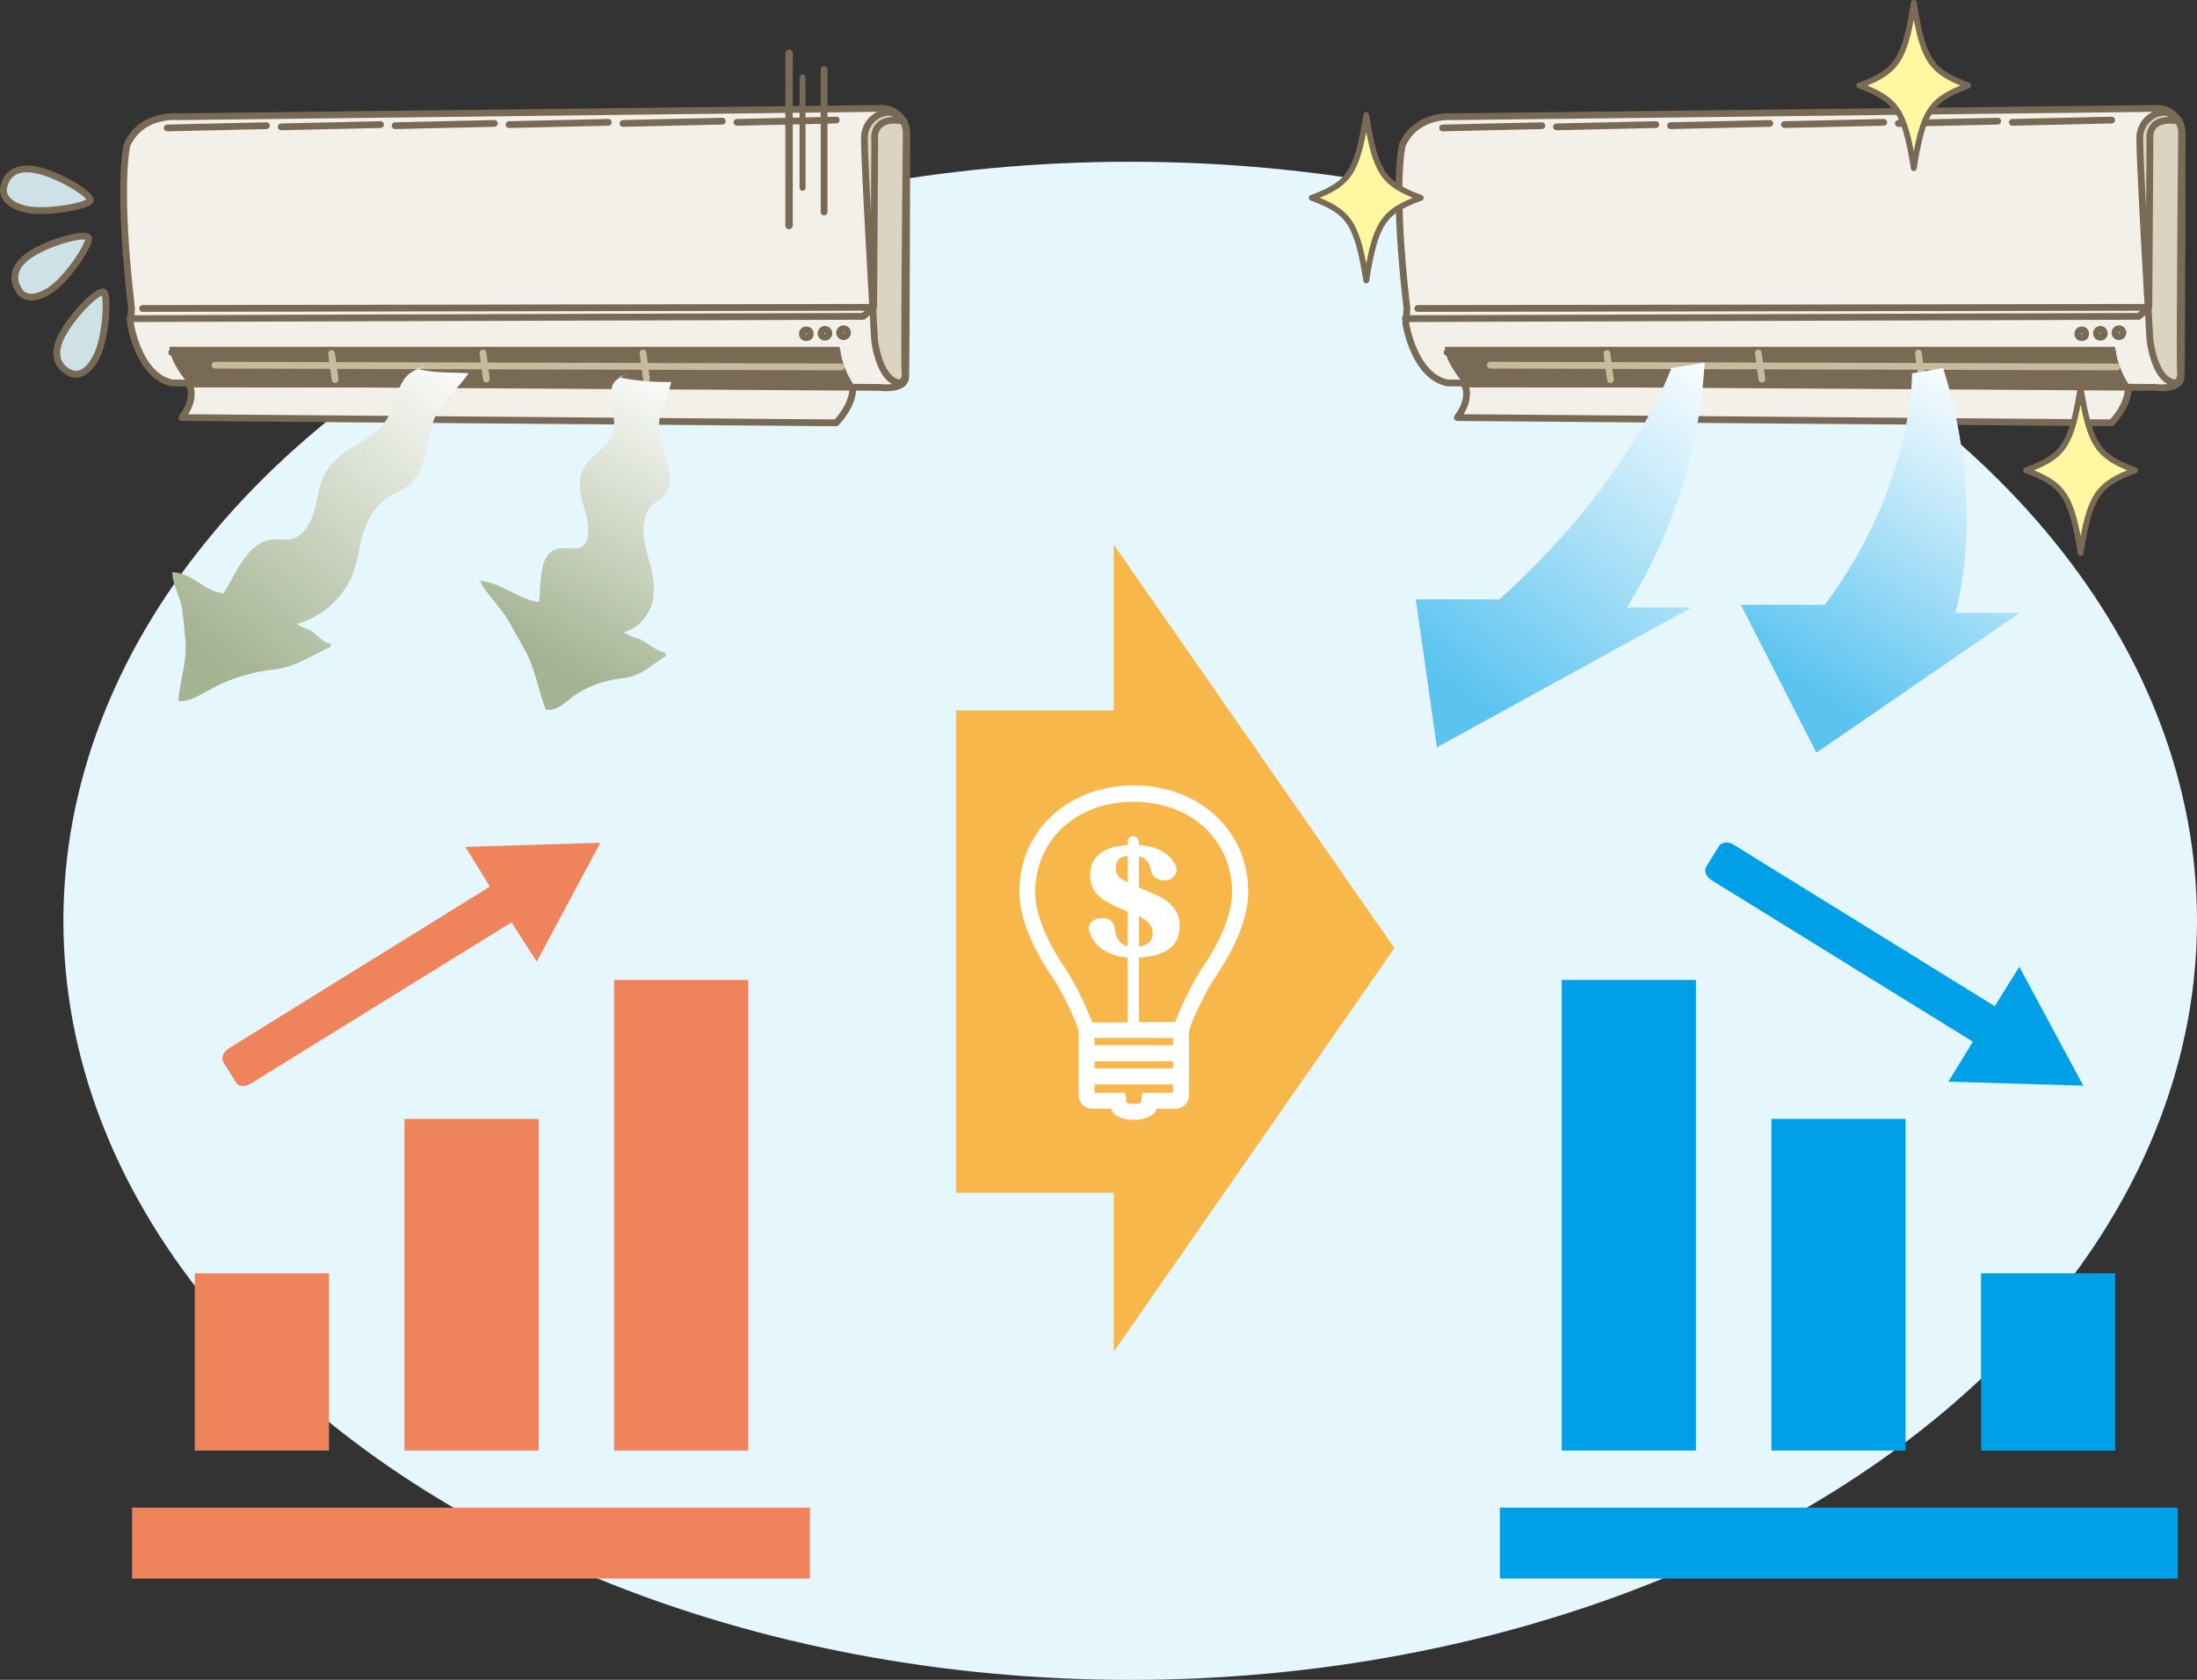 <svg xmlns="http://www.w3.org/2000/svg" xmlns:xlink="http://www.w3.org/1999/xlink" viewBox="0 0 261.98 200.34"><rect x="0" y="0" width="261.98" height="200.34" fill="#333333" stroke="none"/><defs><linearGradient id="linear-gradient" x1="-116.16" y1="43.63" x2="-139.9" y2="78.1" gradientTransform="matrix(1, 0, -0.26, 1, 185.06, 0)" gradientUnits="userSpaceOnUse"><stop offset="0" stop-color="#fff"/><stop offset="1" stop-color="#a4b391"/></linearGradient><linearGradient id="linear-gradient-2" x1="288.56" y1="43.78" x2="264.07" y2="79.34" gradientTransform="matrix(1, 0, 0.31, 1, -222.46, 0)" xlink:href="#linear-gradient"/><linearGradient id="linear-gradient-3" x1="83.61" y1="45.21" x2="57.3" y2="83.41" gradientTransform="matrix(1, 0, -0.19, 1, 133.43, 0)" gradientUnits="userSpaceOnUse"><stop offset="0" stop-color="#fff"/><stop offset="1" stop-color="#5ac3f0"/></linearGradient><linearGradient id="linear-gradient-4" x1="359.19" y1="45.85" x2="332.88" y2="84.05" gradientTransform="matrix(1, 0, 0.18, 1, -129.61, 0)" xlink:href="#linear-gradient-3"/></defs><g style="isolation:isolate"><g id="レイヤー_2" data-name="レイヤー 2"><g id="レイヤー_1-2" data-name="レイヤー 1"><ellipse cx="134.77" cy="109.82" rx="127.21" ry="90.53" style="fill:#e5f6fd"/><path d="M22.5,45.8s1.07,1.48-.8,4l78,.63s2.2-2.14,2-4.6Z" style="fill:#f3f0ea;stroke:#796a56;stroke-linecap:round;stroke-linejoin:round;stroke-width:0.807px"/><path d="M21.15,13.92s-4.3-.41-6,3.36c0,0-1.21,4.44.54,19.51l-.14,1.75s.94,6.32,5,7.13l84.35.53s3,.41,3.09-1.21.14-29.06.14-29.06a3,3,0,0,0-3.23-3Z" style="fill:#f3f0ea;stroke:#796a56;stroke-linecap:round;stroke-linejoin:round;stroke-width:0.807px"/><polyline points="15.5 38 102.95 37.73 104.16 36.65" style="fill:none;stroke:#796a56;stroke-linecap:round;stroke-linejoin:round;stroke-width:0.807px"/><path d="M106.17,13.38a3.07,3.07,0,0,0-3.09,3.23c0,3.23,1.21,23.94,1.21,23.94s.54,5,3.1,5.12c0,0,.67-.27.53-1.35s.14-28.39.14-28.39A2.51,2.51,0,0,0,106.17,13.38Z" style="fill:#dcd3c2;stroke:#796a56;stroke-linecap:round;stroke-linejoin:round;stroke-width:0.807px"/><line x1="19.94" y1="15.26" x2="31.78" y2="14.99" style="fill:none;stroke:#796a56;stroke-linecap:round;stroke-linejoin:round;stroke-width:0.807px"/><line x1="33.53" y1="15.13" x2="45.37" y2="14.86" style="fill:none;stroke:#796a56;stroke-linecap:round;stroke-linejoin:round;stroke-width:0.807px"/><line x1="47.12" y1="14.99" x2="58.95" y2="14.72" style="fill:none;stroke:#796a56;stroke-linecap:round;stroke-linejoin:round;stroke-width:0.807px"/><line x1="60.7" y1="14.86" x2="72.54" y2="14.59" style="fill:none;stroke:#796a56;stroke-linecap:round;stroke-linejoin:round;stroke-width:0.807px"/><line x1="74.29" y1="14.72" x2="86.13" y2="14.45" style="fill:none;stroke:#796a56;stroke-linecap:round;stroke-linejoin:round;stroke-width:0.807px"/><line x1="87.88" y1="14.59" x2="99.72" y2="14.32" style="fill:none;stroke:#796a56;stroke-linecap:round;stroke-linejoin:round;stroke-width:0.807px"/><path d="M101.74,45.8a10.59,10.59,0,0,1-1.62-4.44H20.21c0,1.88,2.29,4.44,2.29,4.44Z" style="fill:#796a56"/><line x1="20.48" y1="42.03" x2="99.85" y2="42.03" style="fill:none;stroke:#796a56;stroke-linecap:round;stroke-linejoin:round;stroke-width:0.807px"/><path d="M17,36.79l87.18-.14.13-19.91s-.54-3,3.5-2.29" style="fill:none;stroke:#796a56;stroke-linecap:round;stroke-linejoin:round;stroke-width:0.807px"/><circle cx="96.15" cy="39.81" r="0.47" style="fill:none;stroke:#796a56;stroke-linecap:round;stroke-linejoin:round;stroke-width:0.807px"/><path d="M98.84,39.75a.47.47,0,1,1-.47-.47A.47.47,0,0,1,98.84,39.75Z" style="fill:none;stroke:#796a56;stroke-linecap:round;stroke-linejoin:round;stroke-width:0.807px"/><path d="M101.06,39.68a.47.47,0,1,1-.47-.47A.47.47,0,0,1,101.06,39.68Z" style="fill:none;stroke:#796a56;stroke-linecap:round;stroke-linejoin:round;stroke-width:0.807px"/><line x1="57.59" y1="42.1" x2="58" y2="45.21" style="fill:none;stroke:#c8bb9b;stroke-linecap:round;stroke-linejoin:round;stroke-width:0.807px"/><line x1="76.67" y1="42.1" x2="77.09" y2="45.21" style="fill:none;stroke:#c8bb9b;stroke-linecap:round;stroke-linejoin:round;stroke-width:0.807px"/><line x1="39.54" y1="42.16" x2="39.96" y2="45.27" style="fill:none;stroke:#c8bb9b;stroke-linecap:round;stroke-linejoin:round;stroke-width:0.807px"/><line x1="25.64" y1="43.55" x2="100.32" y2="43.76" style="fill:none;stroke:#c8bb9b;stroke-linecap:round;stroke-linejoin:round;stroke-width:0.807px"/><path d="M51,43.55c-1.48.56-2.59.81-3.36,2.71-.91,2.27-1,3.73-3,5.39-1.84,1.5-4.32,2.16-5.83,4.74C37.69,58.31,38,60.23,37,62.13c-1.78,3.58-3.49,1.53-5.66,2.52s-3.37,3.94-4.65,6.1c-2.32-.18-3.76-2.47-6.16-2.5.08,1.59,1,3,1.2,4.47.15,1.19.27,2.45.38,3.62.24,2.33-.62,4.7-.85,7.22,1.27.39,3.41-1.23,4.83-1.87a20.66,20.66,0,0,1,6.58-1.84c2.62-.31,4.08-1.5,6.66-2.65a.49.49,0,0,0,.09-.42c-1-.15-1.65-1.18-2.47-1.64-.46-.26-1.13-.28-1.51-.75a10,10,0,0,0,6-4.65c2-3.43.83-6.92,4.29-10,1.37-1.22,2.88-1.21,4-3,1-1.56,1.14-3.41,1.5-5,.87-3.86,2.68-4.4,4.66-7.23-1.95-.11-4.42,0-6.21-.57" style="mix-blend-mode:multiply;fill:url(#linear-gradient)"/><path d="M74.85,44.59c-1.15.55-2.1.8-1.95,2.71.18,2.27.81,3.72-.38,5.39-1.07,1.5-3.14,2.16-3.38,4.74-.17,1.91,1,3.83,1,5.74,0,3.58-2.63,1.53-4.24,2.52s-1.39,3.94-1.61,6.1c-2.31-.18-4.75-2.47-7.07-2.5.82,1.59,2.34,3,3.23,4.46.71,1.2,1.4,2.46,2.06,3.63,1.31,2.32,1.6,4.69,2.56,7.22,1.39.39,2.68-1.24,3.74-1.87a13,13,0,0,1,5.45-1.84c2.37-.31,3.22-1.5,5.15-2.65a.57.57,0,0,0-.11-.43c-1-.14-2.13-1.17-3.13-1.63a7.19,7.19,0,0,1-1.8-.75,5.1,5.1,0,0,0,3.57-4.65c.34-3.44-2.43-6.93-.56-10,.75-1.22,2.2-1.21,2.46-3,.23-1.55-.5-3.41-.9-5-1-3.87.52-4.4,1.09-7.23A28.11,28.11,0,0,1,73.79,45" style="mix-blend-mode:multiply;fill:url(#linear-gradient-2)"/><line x1="98.27" y1="8.28" x2="98.27" y2="25.28" style="fill:none;stroke:#796a56;stroke-linecap:round;stroke-linejoin:round;stroke-width:0.807px"/><line x1="95.7" y1="9.24" x2="95.7" y2="22.4" style="fill:none;stroke:#796a56;stroke-linecap:round;stroke-linejoin:round;stroke-width:0.71px"/><line x1="94.09" y1="6.35" x2="94.09" y2="26.89" style="fill:none;stroke:#796a56;stroke-linecap:round;stroke-linejoin:round;stroke-width:0.887px"/><path d="M6.21,34.45c-2.11,1.52-3.39,1-3.86.31-.78-1.08-1.07-2.69,1-4.22s6.71-2.86,7.18-2.21C10.92,28.81,8.32,32.92,6.21,34.45Z" style="fill:#cee1e7;stroke:#796a56;stroke-linecap:round;stroke-linejoin:round;stroke-width:0.807px"/><path d="M11.6,42.31c-1.08,2.37-2.46,2.52-3.19,2.19-1.21-.56-2.27-1.81-1.19-4.18s4.41-5.81,5.14-5.48C12.91,35.09,12.68,40,11.6,42.31Z" style="fill:#cee1e7;stroke:#796a56;stroke-linecap:round;stroke-linejoin:round;stroke-width:0.807px"/><path d="M3.31,25C.76,24.5.28,23.19.43,22.4c.24-1.31,1.2-2.63,3.76-2.16s6.71,2.88,6.56,3.67C10.64,24.5,5.87,25.45,3.31,25Z" style="fill:#cee1e7;stroke:#796a56;stroke-linecap:round;stroke-linejoin:round;stroke-width:0.807px"/><path d="M174.58,45.8s1.07,1.48-.8,4l78,.63s2.21-2.14,2-4.6Z" style="fill:#f3f0ea;stroke:#796a56;stroke-linecap:round;stroke-linejoin:round;stroke-width:0.807px"/><path d="M173.23,13.92s-4.3-.41-6,3.36c0,0-1.21,4.44.54,19.51l-.14,1.75s.95,6.32,5,7.13l84.35.53s3,.41,3.1-1.21.13-29.06.13-29.06a3,3,0,0,0-3.23-3Z" style="fill:#f3f0ea;stroke:#796a56;stroke-linecap:round;stroke-linejoin:round;stroke-width:0.807px"/><polyline points="167.58 38 255.03 37.73 256.24 36.65" style="fill:none;stroke:#796a56;stroke-linecap:round;stroke-linejoin:round;stroke-width:0.807px"/><path d="M258.26,13.38a3.08,3.08,0,0,0-3.1,3.23c0,3.23,1.21,23.94,1.21,23.94s.54,5,3.1,5.12c0,0,.67-.27.54-1.35s.13-28.39.13-28.39A2.5,2.5,0,0,0,258.26,13.38Z" style="fill:#dcd3c2;stroke:#796a56;stroke-linecap:round;stroke-linejoin:round;stroke-width:0.807px"/><line x1="172.02" y1="15.26" x2="183.86" y2="14.99" style="fill:none;stroke:#796a56;stroke-linecap:round;stroke-linejoin:round;stroke-width:0.807px"/><line x1="185.61" y1="15.13" x2="197.45" y2="14.86" style="fill:none;stroke:#796a56;stroke-linecap:round;stroke-linejoin:round;stroke-width:0.807px"/><line x1="199.2" y1="14.99" x2="211.04" y2="14.72" style="fill:none;stroke:#796a56;stroke-linecap:round;stroke-linejoin:round;stroke-width:0.807px"/><line x1="212.79" y1="14.86" x2="224.62" y2="14.59" style="fill:none;stroke:#796a56;stroke-linecap:round;stroke-linejoin:round;stroke-width:0.807px"/><line x1="226.37" y1="14.72" x2="238.21" y2="14.45" style="fill:none;stroke:#796a56;stroke-linecap:round;stroke-linejoin:round;stroke-width:0.807px"/><line x1="239.96" y1="14.59" x2="251.8" y2="14.32" style="fill:none;stroke:#796a56;stroke-linecap:round;stroke-linejoin:round;stroke-width:0.807px"/><path d="M253.82,45.8a10.59,10.59,0,0,1-1.62-4.44H172.29c0,1.88,2.29,4.44,2.29,4.44Z" style="fill:#796a56"/><line x1="172.56" y1="42.03" x2="251.94" y2="42.03" style="fill:none;stroke:#796a56;stroke-linecap:round;stroke-linejoin:round;stroke-width:0.807px"/><path d="M169.06,36.79l87.18-.14.13-19.91s-.53-3,3.5-2.29" style="fill:none;stroke:#796a56;stroke-linecap:round;stroke-linejoin:round;stroke-width:0.807px"/><circle cx="248.24" cy="39.81" r="0.47" style="fill:none;stroke:#796a56;stroke-linecap:round;stroke-linejoin:round;stroke-width:0.807px"/><path d="M250.93,39.75a.47.47,0,0,1-.47.47.47.47,0,1,1,0-.94A.47.47,0,0,1,250.93,39.75Z" style="fill:none;stroke:#796a56;stroke-linecap:round;stroke-linejoin:round;stroke-width:0.807px"/><path d="M253.15,39.68a.48.48,0,0,1-.48.47.47.47,0,0,1,0-.94A.48.48,0,0,1,253.15,39.68Z" style="fill:none;stroke:#796a56;stroke-linecap:round;stroke-linejoin:round;stroke-width:0.807px"/><line x1="209.67" y1="42.1" x2="210.09" y2="45.21" style="fill:none;stroke:#c8bb9b;stroke-linecap:round;stroke-linejoin:round;stroke-width:0.807px"/><line x1="228.76" y1="42.1" x2="229.17" y2="45.21" style="fill:none;stroke:#c8bb9b;stroke-linecap:round;stroke-linejoin:round;stroke-width:0.807px"/><line x1="191.62" y1="42.16" x2="192.04" y2="45.27" style="fill:none;stroke:#c8bb9b;stroke-linecap:round;stroke-linejoin:round;stroke-width:0.807px"/><line x1="177.72" y1="43.55" x2="252.41" y2="43.76" style="fill:none;stroke:#c8bb9b;stroke-linecap:round;stroke-linejoin:round;stroke-width:0.807px"/><path d="M199.3,43.89s-4.75,13.48-20.52,27.6h-9.95l2.51,17.64L201.7,72.45H194a62.3,62.3,0,0,0,9.27-29.2Z" style="mix-blend-mode:multiply;fill:url(#linear-gradient-3)"/><path d="M228,44.53s.19,13.48-10.41,27.6h-10l9,17.64,24.25-16.68h-7.7s3.89-12.19-1.43-29.2Z" style="mix-blend-mode:multiply;fill:url(#linear-gradient-4)"/><path d="M169.42,23.59c-4.51,1.67-5.4,3-6.5,9.86-1.11-6.83-2-8.19-6.51-9.86,4.51-1.67,5.4-3,6.51-9.86C164,20.56,164.91,21.92,169.42,23.59Z" style="fill:#fff7a2"/><path d="M169.42,23.59c-4.51,1.67-5.4,3-6.5,9.86-1.11-6.83-2-8.19-6.51-9.86,4.51-1.67,5.4-3,6.51-9.86C164,20.56,164.91,21.92,169.42,23.59Z" style="fill:none;stroke:#796a56;stroke-linecap:round;stroke-linejoin:round;stroke-width:0.69px"/><path d="M254.61,56.09c-4.51,1.67-5.4,3-6.51,9.85-1.1-6.83-2-8.18-6.5-9.85,4.51-1.68,5.4-3,6.5-9.86C249.21,53.06,250.1,54.41,254.61,56.09Z" style="fill:#fff7a2"/><path d="M254.61,56.09c-4.51,1.67-5.4,3-6.51,9.85-1.1-6.83-2-8.18-6.5-9.85,4.51-1.68,5.4-3,6.5-9.86C249.21,53.06,250.1,54.41,254.61,56.09Z" style="fill:none;stroke:#796a56;stroke-linecap:round;stroke-linejoin:round;stroke-width:0.69px"/><path d="M234.71,10.2c-4.5,1.68-5.4,3-6.5,9.86-1.1-6.83-2-8.18-6.5-9.86,4.5-1.67,5.4-3,6.5-9.86C229.31,7.17,230.21,8.53,234.71,10.2Z" style="fill:#fff7a2"/><path d="M234.71,10.2c-4.5,1.68-5.4,3-6.5,9.86-1.1-6.83-2-8.18-6.5-9.86,4.5-1.67,5.4-3,6.5-9.86C229.31,7.17,230.21,8.53,234.71,10.2Z" style="fill:none;stroke:#796a56;stroke-linecap:round;stroke-linejoin:round;stroke-width:0.69px"/><polygon points="132.81 64.95 166.28 113.08 132.81 161.21 132.81 64.95" style="fill:#f8b74a"/><rect x="114" y="84.73" width="22.66" height="57.52" style="fill:#f8b74a"/><path d="M205.73,100.51a.92.92,0,0,0-.74.38l-1.54,2.5c-.29.47,0,1.2.72,1.63l31.09,19.22L232.33,129l16.09.48-7.63-14.18L237.86,120l-31.09-19.23a1.87,1.87,0,0,0-1-.3Zm-19.5,16.36V173h16V116.87Zm25,16.58V173h16V133.45Zm25,18.41V173h16V151.86Zm-57.38,27.95v8.45h80.83v-8.45Z" style="fill:#00a0e9"/><path d="M71.59,100.51l-16.1.49,2.93,4.74L27.33,125c-.69.43-1,1.16-.72,1.63l1.55,2.5c.29.48,1.08.51,1.77.09L61,110,64,114.69Zm1.64,16.36V173h16V116.87Zm-25,16.58V173h16V133.45Zm-25,18.41V173h16V151.86Zm-7.48,27.95v8.45H96.58v-8.45Z" style="fill:#ef845c"/><path d="M135.2,93.67c-7.53,0-13.64,5.15-13.64,12.69,0,3.64,2.14,7.62,4.14,10.49.43.61,2.92,5.26,2.92,6.36h0v7.41a1.61,1.61,0,0,0,1.61,1.61h2.28c.09.74,1.26,1.33,2.69,1.33s2.6-.59,2.69-1.33h2.28a1.61,1.61,0,0,0,1.61-1.61v-7.41h0c0-1.1,2.49-5.75,2.92-6.36,2-2.87,4.14-6.85,4.14-10.49C148.84,98.82,142.73,93.67,135.2,93.67Zm4.68,36.66h-3.67l-.15,1.2a2.91,2.91,0,0,1-1.72,0l-.15-1.2h-3.67v-1h9.36Zm0-2.91h-9.36v-.86h9.36Zm0-2.77h-9.36v-.86h9.36Zm-5.4-19.42c-1.29-.6-1.43-1.08-1.43-1.7,0-1.21.87-1.39,1.43-1.47Zm8.66,10.53a37.59,37.59,0,0,0-3,6.13h-4.33V114.2c2.54-.11,4.86-1,4.86-3.73a3.43,3.43,0,0,0-1.35-2.85c-.68-.57-1-.68-3.51-1.8v-3.69c.34.08,1.2.29,1.44,1.72a1.46,1.46,0,0,0,1.55,1.13,1.37,1.37,0,0,0,1.52-1.19c0-.65-1-2.81-4.51-3v-.39a.67.67,0,1,0-1.34,0v.39c-2,.11-4.47.82-4.47,3.58,0,2.36,1.68,3.2,4.47,4.35v4.13c-.32-.08-1.35-.34-1.53-2a1.36,1.36,0,0,0-1.57-1.34c-.8,0-1.53.45-1.53,1.21,0,.24.45,3.08,4.63,3.5v7.72h-4.23a37.59,37.59,0,0,0-3-6.13c-2.45-3.51-3.8-6.84-3.79-9.4,0-6.25,4.93-10.79,11.73-10.79s11.73,4.54,11.74,10.79C146.94,108.92,145.59,112.25,143.14,115.76Zm-7.32-2.87v-3.61c1.08.52,1.63,1.16,1.63,2C137.45,112.54,136.45,112.8,135.82,112.89Z" style="fill:#fff"/></g></g></g></svg>